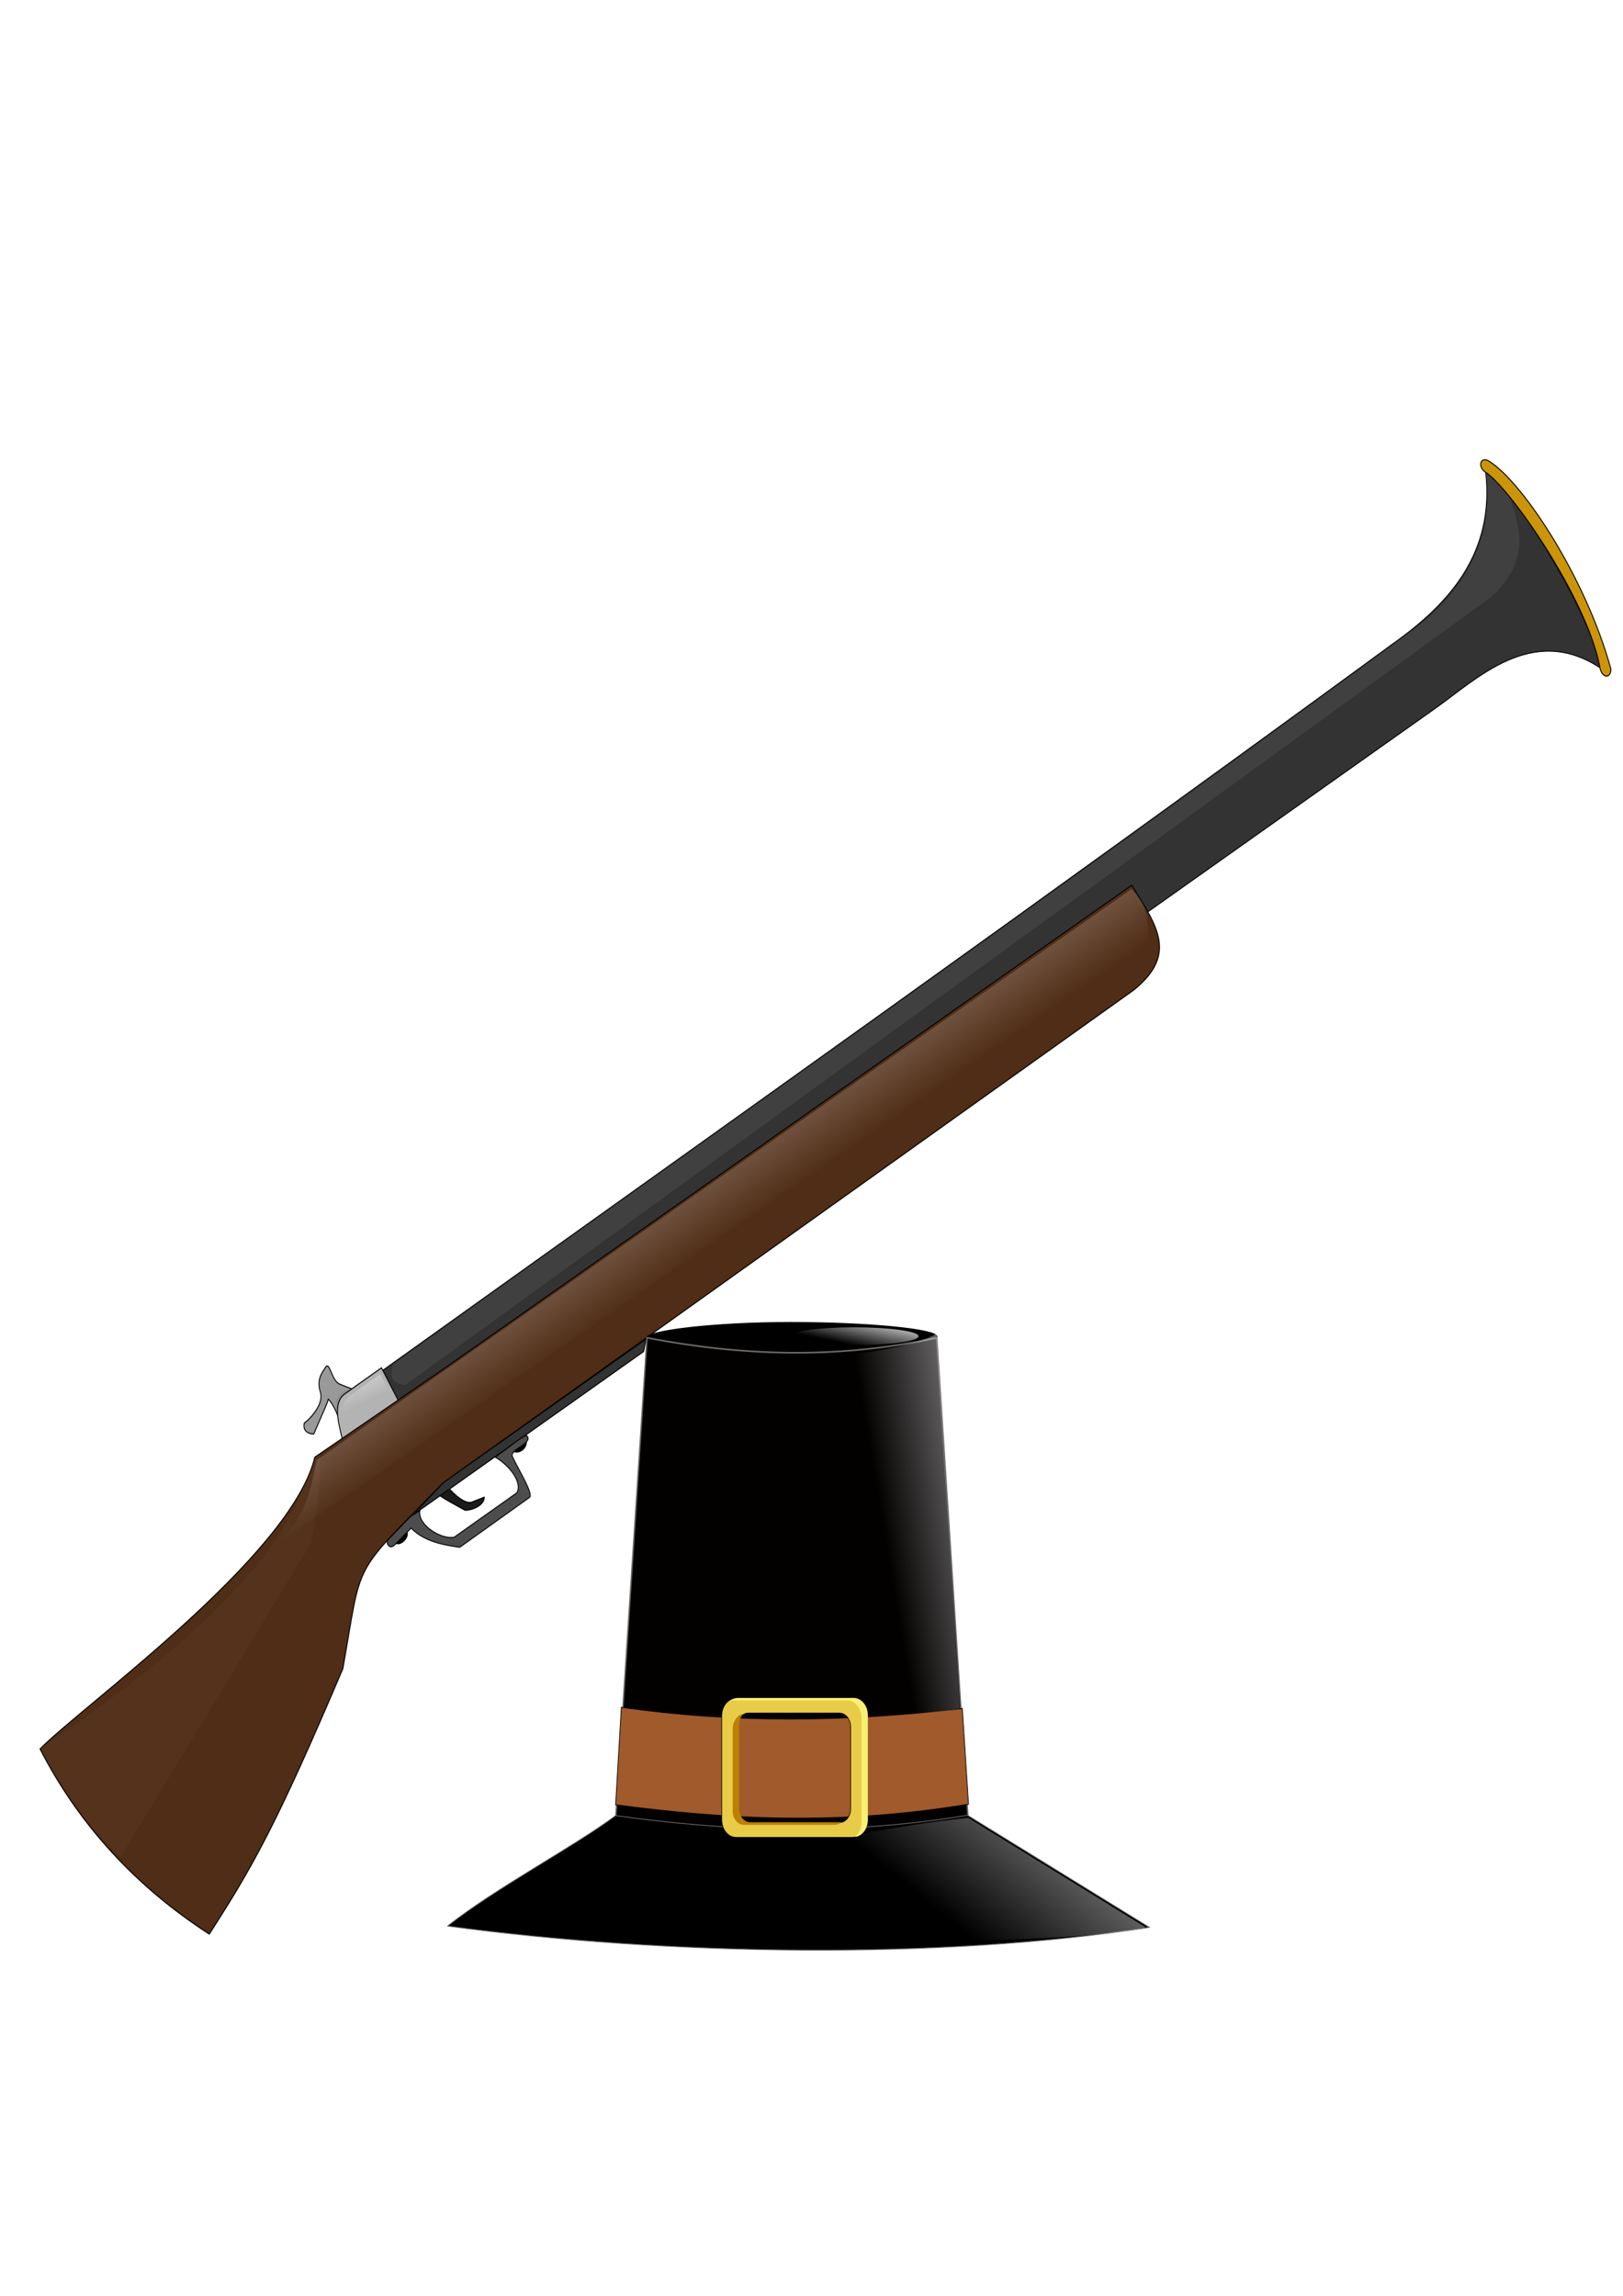 <?xml version="1.0" encoding="UTF-8" standalone="no"?>
<!-- Created with Inkscape (http://www.inkscape.org/) -->

<svg
   xmlns:dc="http://purl.org/dc/elements/1.1/"
   xmlns:cc="http://creativecommons.org/ns#"
   xmlns:rdf="http://www.w3.org/1999/02/22-rdf-syntax-ns#"
   xmlns:svg="http://www.w3.org/2000/svg"
   xmlns="http://www.w3.org/2000/svg"
   xmlns:xlink="http://www.w3.org/1999/xlink"
   xmlns:sodipodi="http://sodipodi.sourceforge.net/DTD/sodipodi-0.dtd"
   xmlns:inkscape="http://www.inkscape.org/namespaces/inkscape"
   width="744.094"
   height="1052.362"
   id="svg2"
   version="1.1"
   inkscape:version="0.48.0 r9654"
   sodipodi:docname="musket.svg">
  <defs
     id="defs4">
    <linearGradient
       inkscape:collect="always"
       id="linearGradient3860">
      <stop
         style="stop-color:#ffffff;stop-opacity:1;"
         offset="0"
         id="stop3862" />
      <stop
         style="stop-color:#ffffff;stop-opacity:0;"
         offset="1"
         id="stop3864" />
    </linearGradient>
    <linearGradient
       inkscape:collect="always"
       id="linearGradient9629">
      <stop
         style="stop-color:#ffffff;stop-opacity:1;"
         offset="0"
         id="stop9631" />
      <stop
         style="stop-color:#ffffff;stop-opacity:0;"
         offset="1"
         id="stop9633" />
    </linearGradient>
    <linearGradient
       inkscape:collect="always"
       id="linearGradient9618">
      <stop
         style="stop-color:#000000;stop-opacity:1;"
         offset="0"
         id="stop9620" />
      <stop
         style="stop-color:#000000;stop-opacity:0;"
         offset="1"
         id="stop9622" />
    </linearGradient>
    <linearGradient
       inkscape:collect="always"
       id="linearGradient9610">
      <stop
         style="stop-color:#ffffff;stop-opacity:1;"
         offset="0"
         id="stop9612" />
      <stop
         style="stop-color:#ffffff;stop-opacity:0;"
         offset="1"
         id="stop9614" />
    </linearGradient>
    <linearGradient
       id="linearGradient9592">
      <stop
         id="stop9600"
         offset="0"
         style="stop-color:#454545;stop-opacity:0.498;" />
      <stop
         style="stop-color:#000000;stop-opacity:0;"
         offset="1"
         id="stop9596" />
    </linearGradient>
    <linearGradient
       id="linearGradient9583"
       inkscape:collect="always">
      <stop
         id="stop9585"
         offset="0"
         style="stop-color:#ffffff;stop-opacity:1" />
      <stop
         id="stop9587"
         offset="1"
         style="stop-color:#ffffff;stop-opacity:0;" />
    </linearGradient>
    <linearGradient
       inkscape:collect="always"
       id="linearGradient3898">
      <stop
         style="stop-color:#ffffff;stop-opacity:1;"
         offset="0"
         id="stop3900" />
      <stop
         style="stop-color:#ffffff;stop-opacity:0;"
         offset="1"
         id="stop3902" />
    </linearGradient>
    <filter
       inkscape:collect="always"
       id="filter3854"
       x="-0.013"
       width="1.026"
       y="-0.165"
       height="1.33">
      <feGaussianBlur
         inkscape:collect="always"
         stdDeviation="8.056"
         id="feGaussianBlur3856" />
    </filter>
    <filter
       inkscape:collect="always"
       id="filter3864">
      <feGaussianBlur
         inkscape:collect="always"
         stdDeviation="0.204"
         id="feGaussianBlur3866" />
    </filter>
    <linearGradient
       inkscape:collect="always"
       xlink:href="#linearGradient3898"
       id="linearGradient3904"
       x1="-1080.421"
       y1="394.624"
       x2="-1082.792"
       y2="409.445"
       gradientUnits="userSpaceOnUse" />
    <linearGradient
       inkscape:collect="always"
       xlink:href="#linearGradient9583"
       id="linearGradient9581"
       x1="-2282.308"
       y1="-457.391"
       x2="-2289.83"
       y2="-413.761"
       gradientUnits="userSpaceOnUse" />
    <linearGradient
       inkscape:collect="always"
       xlink:href="#linearGradient9610"
       id="linearGradient9616"
       x1="-1894.65"
       y1="-19.259"
       x2="-2092.242"
       y2="304.206"
       gradientUnits="userSpaceOnUse"
       gradientTransform="matrix(1,0,0,1.098,0,-27.942)" />
    <linearGradient
       inkscape:collect="always"
       xlink:href="#linearGradient9618"
       id="linearGradient9624"
       x1="-2092.242"
       y1="304.206"
       x2="-2217.615"
       y2="367.82"
       gradientUnits="userSpaceOnUse"
       gradientTransform="matrix(1,0,0,1.098,0,-27.942)" />
    <linearGradient
       inkscape:collect="always"
       xlink:href="#linearGradient9629"
       id="linearGradient9635"
       x1="-1948.312"
       y1="-310.704"
       x2="-2259.74"
       y2="-247.515"
       gradientUnits="userSpaceOnUse" />
    <filter
       inkscape:collect="always"
       id="filter9646">
      <feGaussianBlur
         inkscape:collect="always"
         stdDeviation="0.9"
         id="feGaussianBlur9648" />
    </filter>
    <filter
       inkscape:collect="always"
       id="filter9682">
      <feGaussianBlur
         inkscape:collect="always"
         stdDeviation="0.714"
         id="feGaussianBlur9684" />
    </filter>
    <filter
       inkscape:collect="always"
       id="filter4103"
       x="-0.11"
       width="1.221"
       y="-0.132"
       height="1.263">
      <feGaussianBlur
         inkscape:collect="always"
         stdDeviation="22.372"
         id="feGaussianBlur4105" />
    </filter>
    <linearGradient
       inkscape:collect="always"
       xlink:href="#linearGradient3898"
       id="linearGradient3098"
       gradientUnits="userSpaceOnUse"
       x1="-1080.421"
       y1="394.624"
       x2="-1082.792"
       y2="409.445" />
    <linearGradient
       inkscape:collect="always"
       xlink:href="#linearGradient3860"
       id="linearGradient3100"
       gradientUnits="userSpaceOnUse"
       x1="-2716.521"
       y1="-740.619"
       x2="-2610.01"
       y2="-346.411" />
    <linearGradient
       inkscape:collect="always"
       xlink:href="#linearGradient9629"
       id="linearGradient3102"
       gradientUnits="userSpaceOnUse"
       x1="-1948.312"
       y1="-310.704"
       x2="-2259.74"
       y2="-247.515" />
    <linearGradient
       inkscape:collect="always"
       xlink:href="#linearGradient9583"
       id="linearGradient3104"
       gradientUnits="userSpaceOnUse"
       x1="-2282.308"
       y1="-457.391"
       x2="-2289.83"
       y2="-413.761" />
    <linearGradient
       inkscape:collect="always"
       xlink:href="#linearGradient9610"
       id="linearGradient3106"
       gradientUnits="userSpaceOnUse"
       gradientTransform="matrix(1,0,0,1.098,0,-27.942)"
       x1="-1894.65"
       y1="-19.259"
       x2="-2092.242"
       y2="304.206" />
    <linearGradient
       inkscape:collect="always"
       xlink:href="#linearGradient9618"
       id="linearGradient3108"
       gradientUnits="userSpaceOnUse"
       gradientTransform="matrix(1,0,0,1.098,0,-27.942)"
       x1="-2092.242"
       y1="304.206"
       x2="-2217.615"
       y2="367.82" />
  </defs>
  <sodipodi:namedview
     id="base"
     pagecolor="#ffffff"
     bordercolor="#666666"
     borderopacity="1.0"
     inkscape:pageopacity="0.0"
     inkscape:pageshadow="2"
     inkscape:zoom="0.24751395"
     inkscape:cx="-269.41472"
     inkscape:cy="344.49401"
     inkscape:document-units="px"
     inkscape:current-layer="layer1"
     showgrid="false"
     showborder="true"
     inkscape:window-width="1440"
     inkscape:window-height="853"
     inkscape:window-x="-4"
     inkscape:window-y="-4"
     inkscape:window-maximized="1" />
  <g
     inkscape:label="Layer 1"
     inkscape:groupmode="layer"
     id="layer1">
    <g
       id="g3066"
       transform="matrix(0.322,0,0,0.361,513.924,472.036)">
      <g
         inkscape:transform-center-y="3.7253531"
         inkscape:transform-center-x="67.358598"
         transform="matrix(0.958,-0.288,0.288,0.958,2339.452,-343.058)"
         id="g4107">
        <g
           id="g3868">
          <g
             id="g3076">
            <path
               style="fill:#1a1a1a;stroke:#000000;stroke-width:1.337px;stroke-linecap:round;stroke-linejoin:round;stroke-opacity:1"
               d="m -3422.481,-64.408 c 4.515,10.496 17.389,28.583 27.228,27.68 l 18.354,-0.876 c -3.482,10.645 -23.142,10.775 -31.089,7.944 0,0 -28.87,-26.308 -30.502,-30.022 2.563,-1.154 16.009,-4.727 16.009,-4.727 z"
               id="path3006"
               inkscape:connector-curvature="0"
               sodipodi:nodetypes="cccccc" />
            <g
               id="g3906"
               transform="matrix(1.252,-0.348,0.351,1.33,-2293.014,-1123.138)">
              <path
                 sodipodi:nodetypes="ccccccc"
                 inkscape:connector-curvature="0"
                 id="path2985"
                 d="m 264.537,385.349 c 73.51,-0.042 141.584,-14.737 174.286,-82.772 20.014,34.939 25.08,178.507 6.609,215.493 C 404.667,446.357 325.116,459.217 270.251,459.172 l -1322.857,0 2.857,-64.875 c 438.134,-2.034 861.915,-2.314 1314.286,-8.948 z"
                 style="fill:#333333;stroke:#000000;stroke-width:0.885px;stroke-linecap:butt;stroke-linejoin:miter;stroke-opacity:1" />
              <path
                 inkscape:transform-center-y="-1.7307058"
                 inkscape:transform-center-x="34.346349"
                 sodipodi:nodetypes="cccccccccc"
                 inkscape:connector-curvature="0"
                 id="path2993"
                 d="m -1119.157,376.544 c 2.455,-10.32 9.107,-13.253 16.038,-15.696 9.748,-4.975 -0.045,12.027 5.779,20.141 l 18.352,21.571 -23.344,1.169 c -5.346,-5.204 6.191,5.704 -14.807,11.935 3.658,-14.234 3.34,-24.858 1.76,-28.941 -3.914,3.442 -15.458,9.446 -31.374,19.128 -4.297,-2.674 -9.338,-7.998 -3.351,-13.713 8.38,-0.057 28.813,-4.255 30.947,-15.594 z"
                 style="fill:#999999;stroke:#000000;stroke-width:1px;stroke-linecap:butt;stroke-linejoin:miter;stroke-opacity:1" />
              <path
                 sodipodi:nodetypes="ccccc"
                 inkscape:connector-curvature="0"
                 id="path2991"
                 d="m -1051.189,443.53 1.44,-51.909 -47.702,0.045 c -23.128,0.241 -23.262,42.139 -32.778,51.406 z"
                 style="fill:#b3b3b3;fill-opacity:1;stroke:#000000;stroke-width:1px;stroke-linecap:butt;stroke-linejoin:miter;stroke-opacity:1" />
              <path
                 sodipodi:nodetypes="ccccccc"
                 inkscape:connector-curvature="0"
                 id="path3820"
                 d="m -1037.819,395.084 c -4.623,5.97 -14.897,9.82 1.02,23.493 l 1416.401,-15.05 c 53.873,-6.23 62.732,-34.967 68.562,-65.218 3.223,-36.345 -5.994,-27.076 -10.034,-36.79 -18.967,53.622 -76.003,79.25 -135.453,83.613 -486.236,8.58 -893.665,6.635 -1340.497,9.953 z"
                 style="opacity:0.25;fill:#ffffff;fill-opacity:1;stroke:#000000;stroke-width:1px;stroke-linecap:butt;stroke-linejoin:miter;stroke-opacity:1;filter:url(#filter3854)" />
              <path
                 sodipodi:nodetypes="cccc"
                 inkscape:connector-curvature="0"
                 id="path3858"
                 d="m -1088.424,391.66 c -5.039,-0.364 -10.078,-0.124 -15.117,0.296 -6.602,3.656 -8.023,7.311 -10.967,10.967 2.986,-14.667 14.906,-16.372 26.084,-11.264 z"
                 style="opacity:0.25;fill:#000000;stroke:none;filter:url(#filter3864)" />
              <path
                 sodipodi:nodetypes="ccccc"
                 inkscape:connector-curvature="0"
                 id="path3868"
                 d="m -1054.04,395.81 -0.593,17.785 -57.8,0 c 2.304,-6.704 3.541,-15.656 17.192,-17.785 z"
                 style="opacity:0.25;fill:url(#linearGradient3098);fill-opacity:1;stroke:none" />
            </g>
            <path
               style="fill:#502d16;stroke:#000000;stroke-width:1.337px;stroke-linecap:butt;stroke-linejoin:miter;stroke-opacity:1"
               d="m -2270.833,-516.137 c 20.78,62.617 36.212,102.851 -35.263,128.1 l -1122.118,316.274 c -161.208,77.573 -136.22,56.915 -204.143,184.653 -150.713,166.197 -197.073,204.877 -279.096,267.951 -82.759,-87.847 -137.684,-186.357 -163.06,-294.419 71.689,-34.558 412.4,-131.197 481.08,-242.007 l 216.358,-56.851 z"
               id="path2989"
               inkscape:connector-curvature="0"
               sodipodi:nodetypes="ccccccccc" />
            <path
               sodipodi:nodetypes="ccccc"
               style="fill:#333333;stroke:#000000;stroke-width:1.337px;stroke-linecap:butt;stroke-linejoin:miter;stroke-opacity:1"
               d="m -3098.632,-163.541 -7.942,14.163 -374.179,104.104 53.573,-26.859 z"
               id="path3000"
               inkscape:connector-curvature="0" />
            <path
               style="fill:#4d4d4d;stroke:#000000;stroke-width:1.25px;stroke-linecap:butt;stroke-linejoin:miter;stroke-opacity:1"
               d="m -3347.42,-81.819 c 15.632,14.939 28.279,41.413 16.636,52.206 l -101.75,28.309 c -17.325,-1.412 -46.201,-29.371 -37.051,-46.581 l -15.162,3.682 -40.227,19.583 c -2.433,2.215 -0.762,12.088 7.752,8.649 l 29.275,-14.017 c 12.034,20.234 34.195,32.258 59.257,43.226 l 113.227,-31.989 c 7.07,-2.022 -4.324,-36.535 -8.307,-56.555 -2.033,-10.219 33.594,-7.534 27.383,-19.381 -0.666,-3.574 -32.242,7.698 -37.004,8.777 z"
               id="path3002"
               inkscape:connector-curvature="0"
               sodipodi:nodetypes="ccccccccccsccc" />
            <path
               style="fill:#000000;stroke:#000000;stroke-width:1.337px;stroke-linecap:butt;stroke-linejoin:miter;stroke-opacity:1"
               d="m -3495.177,-26.311 c 0.587,7.122 -13.013,13.12 -18.562,8.946 z"
               id="path3010"
               inkscape:connector-curvature="0"
               sodipodi:nodetypes="ccc"
               inkscape:transform-center-x="8.956729"
               inkscape:transform-center-y="5.9550579" />
            <path
               style="fill:#000000;stroke:#000000;stroke-width:1.337px;stroke-linecap:butt;stroke-linejoin:miter;stroke-opacity:1"
               d="m -3319.229,-80.561 c 3.741,-2.139 12.888,-3.903 19.494,-5.843 -3.293,7.691 -14.064,9.683 -19.494,5.843 z"
               id="path3012"
               inkscape:connector-curvature="0"
               sodipodi:nodetypes="ccc" />
            <path
               style="fill:#cc9408;stroke:#000000;stroke-width:1.337px;stroke-linecap:butt;stroke-linejoin:miter;stroke-opacity:1"
               d="m -1637.836,-873.428 c -9.207,-10.118 -0.663,-21.827 9.206,-11.601 37.438,38.781 88.905,178.828 89.94,302.386 -3.279,12.067 -16.389,7.736 -14.334,-7.208 7.376,-88.894 -57.258,-254.646 -84.811,-283.576 z"
               id="path3789"
               inkscape:connector-curvature="0"
               sodipodi:nodetypes="ccccc" />
          </g>
          <path
             sodipodi:nodetypes="ccccc"
             inkscape:transform-center-y="111.13796"
             inkscape:transform-center-x="413.66805"
             inkscape:connector-curvature="0"
             id="rect3073"
             d="m -3591.472,-151.401 1319.221,-360.168 c 11.222,23.451 14.549,25.984 4.377,70.829 l -1399.487,372.517 c 45.808,-26.971 54.216,-47.413 75.889,-83.178 z"
             style="fill:url(#linearGradient3100);fill-opacity:1;stroke:none" />
        </g>
        <path
           style="opacity:0.15;fill:#ffffff;fill-opacity:1;stroke:#000000;stroke-width:1px;stroke-linecap:butt;stroke-linejoin:miter;stroke-opacity:0;filter:url(#filter4103)"
           d="m -3626.622,-115.997 c -81.69,91.346 -267.282,156.353 -446.866,201.759 10.236,52.495 43.685,127.092 68.96,165.388 l 375.42,-304.496 c 25.119,-48.35 79.621,-165.74 2.486,-62.651 z"
           id="path3886"
           inkscape:connector-curvature="0"
           sodipodi:nodetypes="ccccc" />
      </g>
      <g
         transform="matrix(1,0,0,1.076,1911.333,846.481)"
         id="g9686">
        <path
           style="fill:#000000;fill-opacity:1;stroke:#000000;stroke-width:2;stroke-linecap:round;stroke-linejoin:round;stroke-miterlimit:4;stroke-opacity:1;stroke-dasharray:none"
           d="m -2173.749,-424.434 c 0,8.101 -93.809,19.978 -207.344,19.978 -113.535,0 -205.573,-10.107 -205.573,-18.208 0,-8.101 92.038,-18.208 205.573,-18.208 113.535,0 207.344,8.337 207.344,16.438 z"
           id="path9567"
           inkscape:connector-curvature="0"
           sodipodi:nodetypes="sssss" />
        <path
           style="fill:#030000;fill-opacity:1;stroke:#676767;stroke-width:2;stroke-miterlimit:4;stroke-opacity:1;stroke-dasharray:none"
           d="m -2586.128,-423.185 c 132.255,20.957 268.52,25.873 412.483,0 l 46.949,597.214 -506.381,0 z"
           id="rect8785"
           inkscape:connector-curvature="0"
           sodipodi:nodetypes="ccccc" />
        <path
           style="fill:#000000;fill-opacity:1;stroke:#666666;stroke-width:1px;stroke-linecap:butt;stroke-linejoin:miter;stroke-opacity:1"
           d="m -2870.223,270.993 c 315.839,35.255 702.53,39.897 999.291,1.504 L -2129.834,140.206 c -173.483,23.978 -339.166,19.357 -500.944,0.42 -61.639,37.817 -170.441,85.186 -239.445,130.367 z"
           id="path9556"
           inkscape:connector-curvature="0"
           sodipodi:nodetypes="ccccc" />
        <path
           style="fill:#a05a2c;stroke:#000000;stroke-width:1px;stroke-linecap:butt;stroke-linejoin:miter;stroke-opacity:1"
           d="m -2622.695,12.783 c 162.026,18.965 315.682,17.66 485.521,1.467 l 8.801,112.946 c -184.872,25.436 -344.807,17.945 -502.513,0.692 z"
           id="path9558"
           inkscape:connector-curvature="0"
           sodipodi:nodetypes="ccccc" />
        <path
           style="fill:url(#linearGradient3102);fill-opacity:1;stroke:none"
           d="m -2291.335,-405.486 c 16.526,1.528 92.743,-9.996 117.35,-22.567 l 33.099,442.319 c -44.042,6.815 -100.253,7.546 -151.953,10.531 z"
           id="rect9626"
           inkscape:connector-curvature="0"
           sodipodi:nodetypes="ccccc" />
        <path
           style="fill:#e8cc48;fill-opacity:1;stroke:#000000;stroke-width:0.9;stroke-linecap:round;stroke-linejoin:round;stroke-miterlimit:4;stroke-opacity:1"
           d="m -2459.141,2.117 c -11.377,0 -20.531,9.155 -20.531,20.531 l 0,123.219 c 0,11.377 9.155,20.531 20.531,20.531 l 164.281,0 c 11.377,0 20.531,-9.155 20.531,-20.531 l 0,-123.219 c 0,-11.377 -9.154,-20.531 -20.531,-20.531 l -164.281,0 z m 17.5,17.531 129.25,0 c 8.95,0 16.156,7.207 16.156,16.156 l 0,96.906 c 0,8.95 -7.207,16.156 -16.156,16.156 l -129.25,0 c -8.95,0 -16.125,-7.207 -16.125,-16.156 l 0,-96.906 c 0,-8.95 7.176,-16.156 16.125,-16.156 z"
           id="rect9560"
           inkscape:connector-curvature="0" />
        <path
           style="fill:url(#linearGradient3104);fill-opacity:1;stroke:none"
           d="m -2199.561,-425.045 c 0,5.816 -40.92,10.531 -91.398,10.531 -50.477,0 -91.398,-4.715 -91.398,-10.531 0,-5.816 40.92,-10.531 91.398,-10.531 50.477,0 91.398,4.715 91.398,10.531 z"
           id="path9570"
           inkscape:connector-curvature="0" />
        <path
           style="fill:url(#linearGradient3106);fill-opacity:1;stroke:url(#linearGradient3108);stroke-width:1.048;stroke-opacity:0"
           d="m -2383.109,170.995 c 80.709,-1.616 138.137,-17.787 254.258,-27.777 l 252.754,129.27 c -107.226,17.895 -316.086,17.446 -497.985,14.09 z"
           id="rect9589"
           inkscape:connector-curvature="0"
           sodipodi:nodetypes="ccccc" />
        <path
           inkscape:connector-curvature="0"
           style="fill:#f8f074;fill-opacity:1;stroke:none;filter:url(#filter9646)"
           d="m -2456.502,1.745 c -3.993,0 -7.698,1.139 -10.844,3.094 0.603,-0.053 1.196,-0.062 1.812,-0.062 l 164.281,0 c 11.377,0 20.531,9.155 20.531,20.531 l 0,123.219 c 0,7.388 -3.865,13.822 -9.688,17.438 10.527,-0.905 18.719,-9.698 18.719,-20.469 l 0,-123.219 c 0,-11.377 -9.154,-20.531 -20.531,-20.531 z"
           id="path9644" />
        <path
           inkscape:connector-curvature="0"
           style="fill:#bc8000;fill-opacity:1;stroke:none;filter:url(#filter9682)"
           d="m -2448.956,20.664 c -7.951,0.2 -15.202,8.976 -15.202,17.799 l 0,96.906 c 0,8.95 7.176,16.156 16.125,16.156 l 129.25,0 c 3.539,0 6.812,-1.146 9.469,-3.062 -0.147,0.004 -0.289,0.031 -0.437,0.031 l -129.25,0 c -8.95,0 -16.125,-7.207 -16.125,-16.156 l 0,-96.906 c 0.779,-10.375 3.001,-11.58 6.171,-14.768 z"
           id="path9637" />
      </g>
    </g>
  </g>
</svg>
